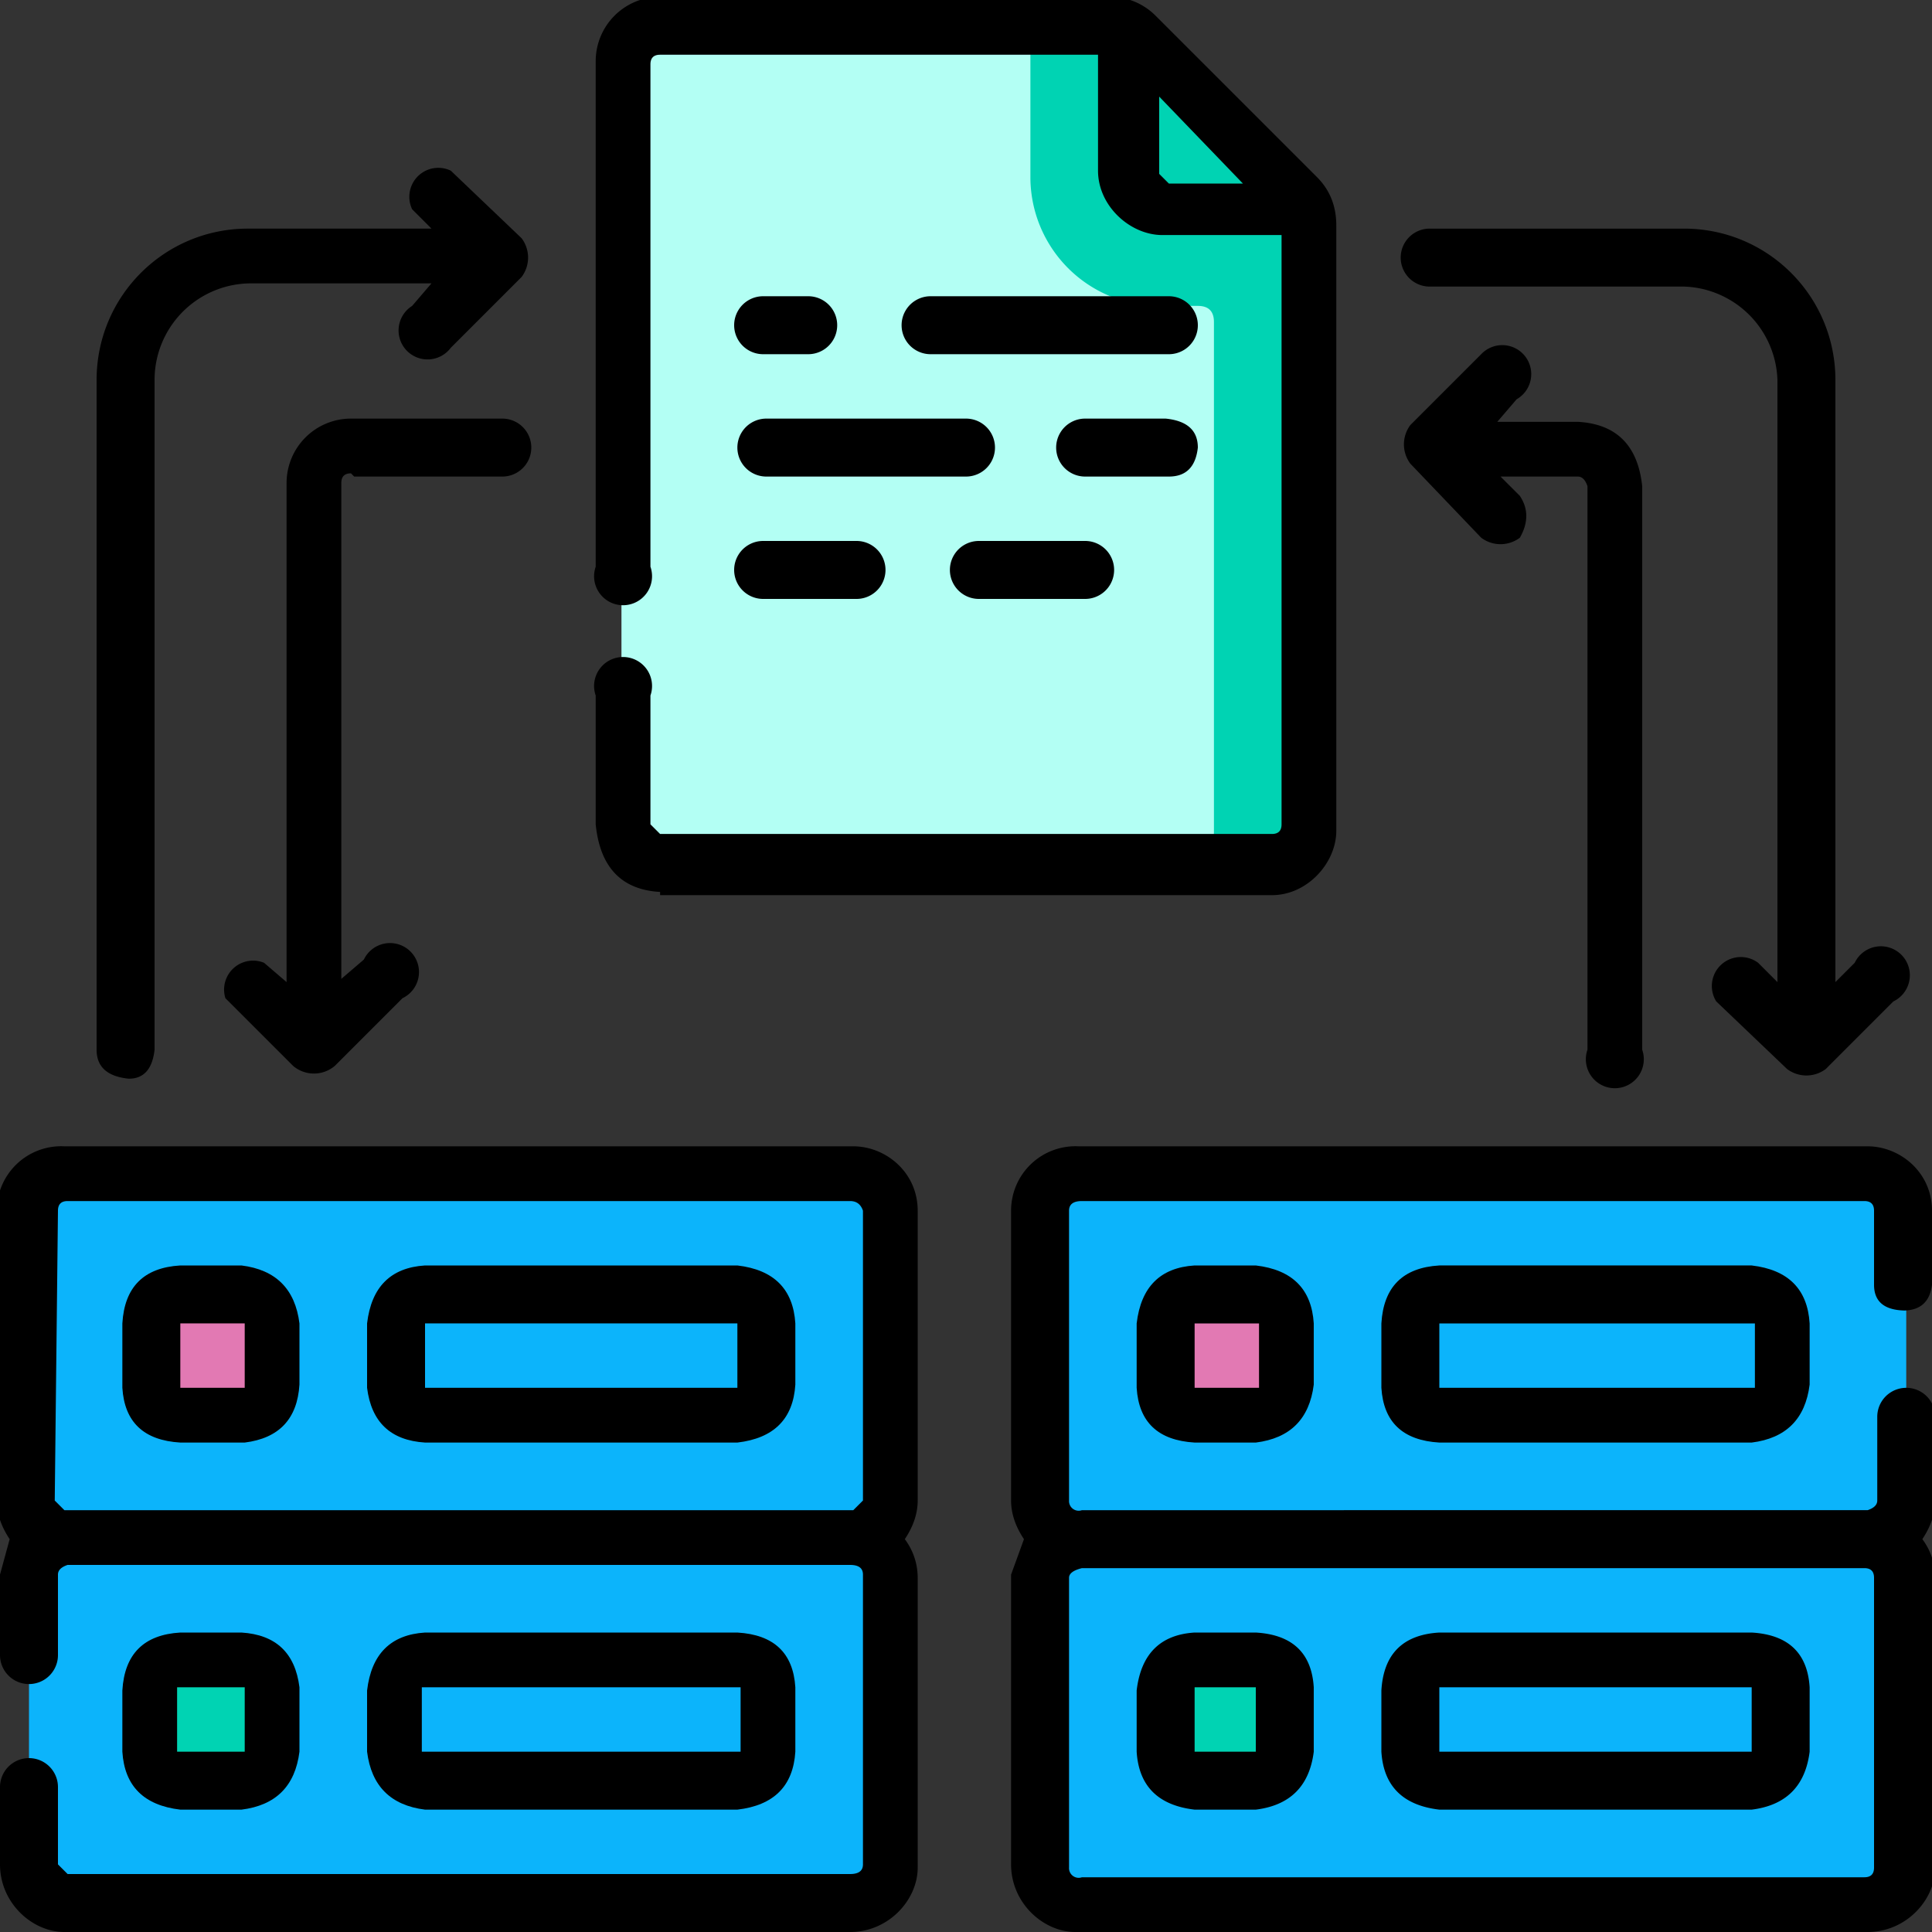 <svg xmlns="http://www.w3.org/2000/svg" width="60" height="60" fill="none" viewBox="0 0 60 60"><rect x="0" y="0" width="60" height="60" fill="#333333" stroke="none"/><g clip-path="url(#a)"><path fill="#0cb4fb" d="M26.4 47.8H2.1Q1 47.7.9 46.6v-9q0-1.1 1.2-1.2h24.3q1.1 0 1.2 1.2v9q0 1-1.2 1.2"/><path fill="#0cb4fb" d="M26.4 47.8h-2V36.4h2q1.1 0 1.2 1.2v9q0 1-1.2 1.2"/><path fill="#e279b3" d="M7.5 44H5.6a1 1 0 0 1-1-1v-1.9q.1-.9 1-1h2q.7.1.9 1v2q-.1.7-1 .9"/><path fill="#0cb4fb" d="M22.9 44h-9.7a1 1 0 0 1-1-1v-1.9q.1-.9 1-1h9.7q.9.1 1 1v2q-.1.7-1 .9M26.4 59.1H2.1Q1 59.1.9 58v-9q0-1 1.2-1.1h24.3q1.1.1 1.2 1.1v9q0 1.1-1.2 1.2"/><path fill="#0cb4fb" d="M26.4 59.1h-2V47.8h2q1.1.1 1.2 1.1v9q0 1.1-1.2 1.2"/><path fill="#00d3b3" d="M7.5 55.3H5.6a1 1 0 0 1-1-1v-1.8q.1-.9 1-1h2q.7.1.9 1v1.9q-.1.9-1 1"/><path fill="#0cb4fb" d="M22.9 55.3h-9.7a1 1 0 0 1-1-1v-1.8q.1-.9 1-1h9.7q.9.1 1 1v1.9q-.1.9-1 1M58 47.8H33.5q-1.1-.1-1.2-1.2v-9q0-1.1 1.2-1.2h24.3q1.1 0 1.2 1.2v9q0 1-1.2 1.2"/><path fill="#0cb4fb" d="M58 47.8h-2.2V36.4H58q1.1 0 1.2 1.2v9q0 1-1.2 1.2"/><path fill="#e279b3" d="M39 44h-1.9a1 1 0 0 1-1-1v-1.9q.1-.9 1-1H39q.9.1 1 1v2q-.1.7-1 .9"/><path fill="#0cb4fb" d="M54.4 44h-9.7a1 1 0 0 1-1-1v-1.9q.1-.9 1-1h9.7q.9.1 1 1v2q-.1.7-1 .9M58 59.1H33.5q-1.1 0-1.2-1.2v-9q0-1 1.2-1.1h24.3q1.1.1 1.2 1.1v9q0 1.1-1.2 1.2"/><path fill="#0cb4fb" d="M58 59.1h-2.2V47.8H58q1.1.1 1.2 1.1v9q0 1.1-1.2 1.2"/><path fill="#00d3b3" d="M39 55.3h-1.9a1 1 0 0 1-1-1v-1.8q.1-.9 1-1H39q.9.1 1 1v1.9q-.1.9-1 1"/><path fill="#0cb4fb" d="M54.4 55.3h-9.7a1 1 0 0 1-1-1v-1.8q.1-.9 1-1h9.7q.9.1 1 1v1.9q-.1.9-1 1"/><path fill="#b3fff4" d="M40.7 7v18.7q-.1 1.1-1.2 1.2h-19q-1 0-1.2-1.2V2.1Q19.5 1 20.5.9h14q.5 0 .8.3l5 5q.4.3.4.9"/><path fill="#00d3b3" d="m40.3 6.2-5-5Q35 1 34.5 1H32v4.5a4 4 0 0 0 4 4h1.2q.5 0 .5.5v15.8q0 1.1-1.2 1.2h2.9q1 0 1.2-1.2V7.1q0-.6-.4-.9"/><path fill="#00d3b3" d="m40.3 6.2-5-5L35 1v4.4q0 1 1.2 1.2h4.3q0-.3-.2-.4"/><path fill="#000" d="M5.6 44.8h2q1.6-.2 1.7-1.8v-1.9q-.2-1.6-1.8-1.8H5.6q-1.7.1-1.8 1.8v2q.1 1.6 1.8 1.7m0-3.7h2v2h-2zM13.2 44.8h9.7q1.7-.2 1.8-1.8v-1.9q-.1-1.6-1.8-1.8h-9.7q-1.6.1-1.8 1.8v2q.2 1.6 1.8 1.7m0-3.7h9.7v2h-9.7z"/><path fill="#000" d="M28.5 46.6v-9c0-1.2-1-2-2-2H2a2 2 0 0 0-2.1 2v9q0 .6.4 1.2L0 48.9v2.5a.9.9 0 1 0 1.8 0v-2.5q0-.2.3-.3h24.3q.4 0 .4.3v9q0 .3-.4.3H2.1l-.3-.3v-2.4a.9.9 0 1 0-1.8 0v2.4C0 59.1 1 60 2 60h24.4c1.2 0 2.1-1 2.1-2v-9a2 2 0 0 0-.4-1.2q.4-.6.4-1.2m-26.7-9q0-.3.3-.3h24.3q.3 0 .4.3v9l-.3.3H2l-.3-.3z"/><path fill="#000" d="M7.5 56.2q1.6-.2 1.8-1.8v-2q-.2-1.6-1.8-1.7H5.6q-1.7.1-1.8 1.8v1.9q.1 1.6 1.8 1.8zm-2-1.8v-2h2.1v2h-2M22.9 56.2q1.7-.2 1.8-1.8v-2q-.1-1.6-1.8-1.7h-9.7q-1.6.1-1.8 1.8v1.9q.2 1.6 1.8 1.8zm-9.8-1.8v-2H23v2zM37.1 39.3q-1.6.1-1.8 1.8v2q.1 1.6 1.8 1.7H39q1.6-.2 1.8-1.8v-1.9q-.1-1.6-1.8-1.8zm2 1.8v2h-2v-2H39M44.7 39.3q-1.7.1-1.8 1.8v2q.1 1.6 1.8 1.7h9.7q1.6-.2 1.8-1.8v-1.9q-.1-1.6-1.8-1.8zm9.8 1.8v2h-9.8v-2h9.7"/><path fill="#000" d="M59.1 40.7q.8 0 .9-.8v-2.3c0-1.2-1-2-2-2H33.5a2 2 0 0 0-2.1 2v9q0 .6.4 1.2l-.4 1.1v9c0 1.2 1 2.1 2 2.1H58c1.2 0 2.1-1 2.1-2v-9a2 2 0 0 0-.4-1.2q.4-.6.4-1.2V44a.9.9 0 1 0-1.8 0v2.6q0 .2-.3.3H33.6a.3.3 0 0 1-.4-.3v-9q0-.3.4-.3h24.3q.3 0 .3.3v2.3q0 .8 1 .8M58.2 58q0 .3-.3.3H33.6a.3.3 0 0 1-.4-.3v-9q0-.2.4-.3h24.3q.3 0 .3.3z"/><path fill="#000" d="M39 50.7h-1.9q-1.6.1-1.8 1.8v1.9q.1 1.6 1.8 1.8H39q1.6-.2 1.8-1.8v-2q-.1-1.6-1.8-1.7m0 3.7h-1.9v-2H39zM54.4 50.7h-9.7q-1.7.1-1.8 1.8v1.9q.1 1.6 1.8 1.8h9.7q1.6-.2 1.8-1.8v-2q-.1-1.6-1.8-1.7m0 3.7h-9.7v-2h9.7zM20.5 27.8h19c1.1 0 2-1 2-2V7q0-.9-.6-1.5l-5-5a2 2 0 0 0-1.4-.6h-14a2 2 0 0 0-2 2v15.7a.9.9 0 1 0 1.7 0V2q0-.3.3-.3h13.6v3.6c0 1.1 1 2 2 2h3.7v18.3q0 .3-.3.3h-19l-.3-.3v-4a.9.9 0 1 0-1.7 0v4q.2 2 2 2.1M36 5.4V3l2.6 2.7h-2.3z"/><path fill="#000" d="M36.3 9.2h-7.4a.9.9 0 1 0 0 1.8h7.4a.9.9 0 1 0 0-1.8M23.7 11h1.4a.9.9 0 1 0 0-1.8h-1.4a.9.9 0 1 0 0 1.8M23.7 14.8H30a.9.9 0 0 0 0-1.8h-6.2a.9.9 0 1 0 0 1.8M37.2 13.9q0-.8-1-.9h-2.5a.9.9 0 1 0 0 1.8h2.6q.8 0 .9-.9M23.7 18.6h2.9a.9.9 0 1 0 0-1.8h-2.9a.9.9 0 1 0 0 1.8M30.4 16.8a.9.9 0 1 0 0 1.8h3.3a.9.9 0 0 0 0-1.8zM46 16.7a1 1 0 0 0 1.2 0q.4-.7 0-1.3l-.6-.6H49q.2 0 .3.3v17.5a.9.9 0 1 0 1.7 0V15.1q-.2-1.9-2-2h-2.5l.6-.7A.9.9 0 1 0 46 11l-2.2 2.2a1 1 0 0 0 0 1.2z"/><path fill="#000" d="M44.4 8.9h7.9a3 3 0 0 1 2.9 2.9v18.7l-.6-.6a.9.9 0 0 0-1.3 1.2l2.2 2.1a1 1 0 0 0 1.2 0l2.1-2.1a.9.9 0 1 0-1.2-1.2l-.6.6V11.8c0-2.6-2.1-4.7-4.7-4.7h-7.9a.9.9 0 1 0 0 1.8M11 14.8h4.6a.9.9 0 0 0 0-1.8h-4.7a2 2 0 0 0-2 2v15.5l-.7-.6A.9.9 0 0 0 7 31l2.1 2.1a1 1 0 0 0 1.3 0l2.1-2.1a.9.9 0 1 0-1.2-1.2l-.7.6V15q0-.3.3-.3"/><path fill="#000" d="M4 33.5q.7 0 .8-.9V11.8a3 3 0 0 1 3-3h5.6l-.6.7a.9.9 0 1 0 1.2 1.3l2.2-2.2a1 1 0 0 0 0-1.2L14 5.3a.9.9 0 0 0-1.2 1.2l.6.6H7.7C5.1 7.1 3 9.2 3 11.8v20.8q0 .8 1 .9"/></g><defs><clipPath id="a"><path fill="#fff" d="M0 0h60v60H0z"/></clipPath></defs></svg>